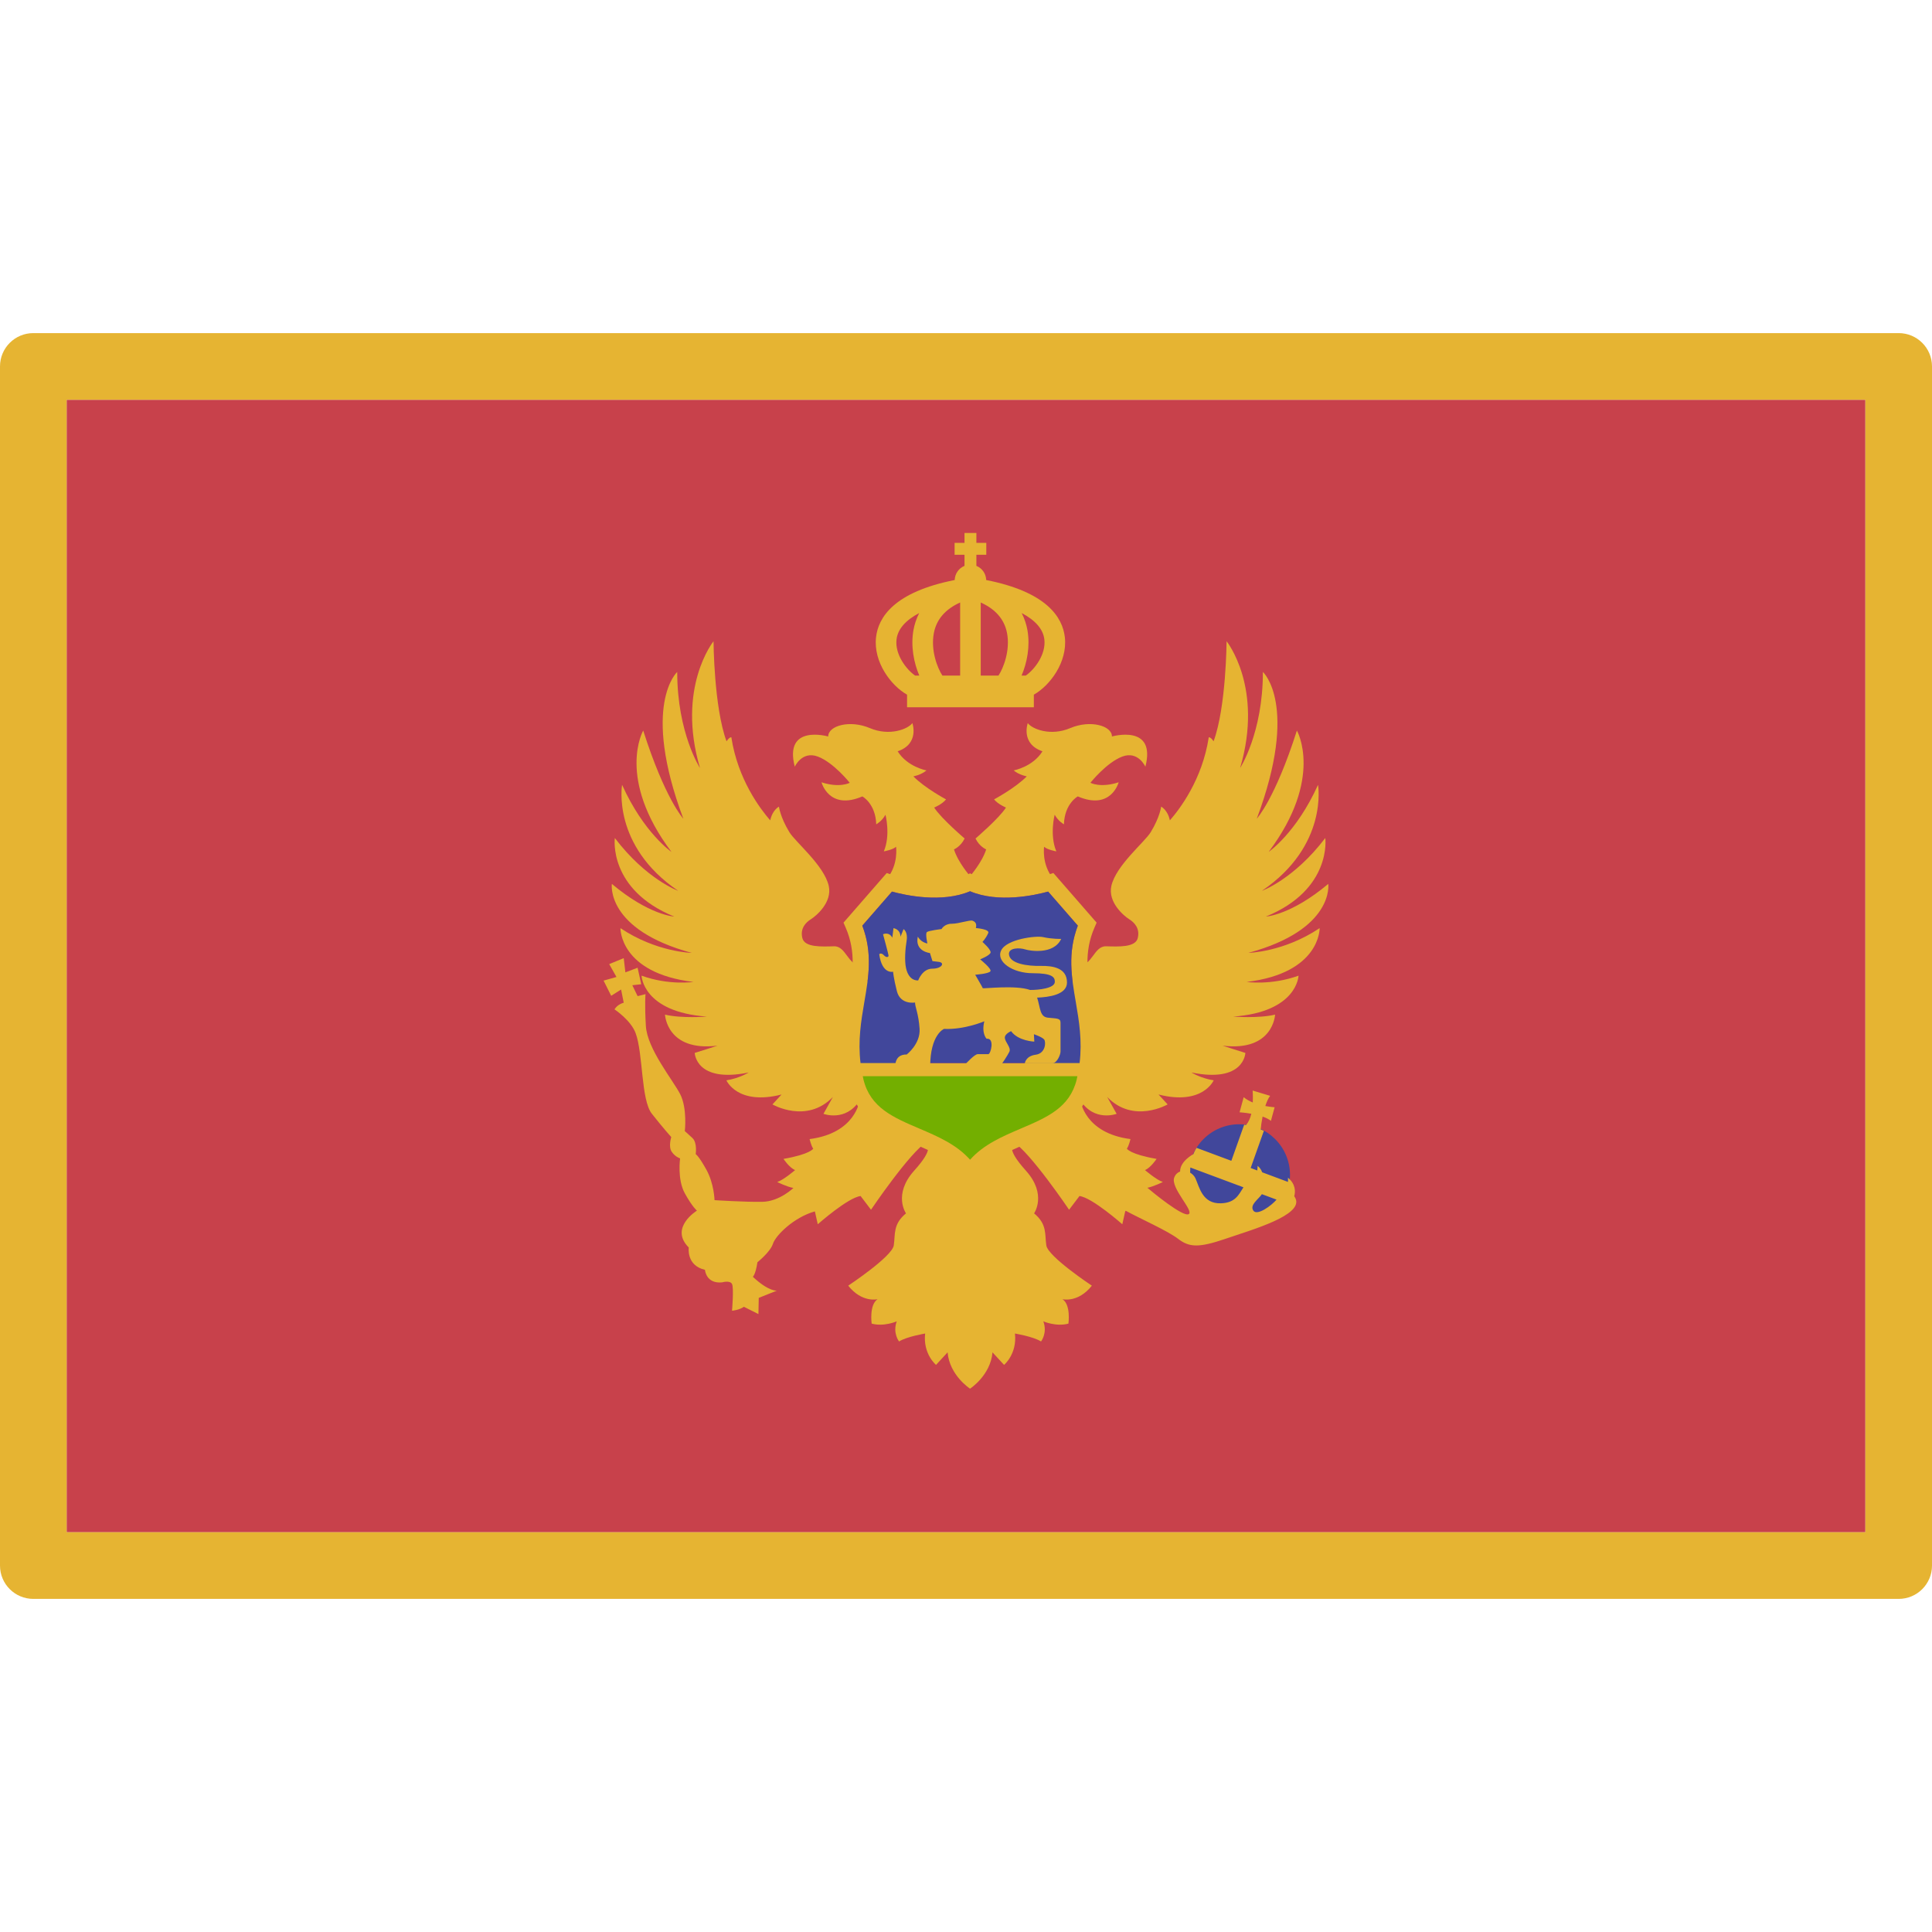 <?xml version="1.0" encoding="iso-8859-1"?>
<!-- Generator: Adobe Illustrator 19.0.0, SVG Export Plug-In . SVG Version: 6.00 Build 0)  -->
<svg version="1.1" id="Layer_1" xmlns="http://www.w3.org/2000/svg" xmlns:xlink="http://www.w3.org/1999/xlink" x="0px" y="0px"
	 viewBox="0 0 512 512" style="enable-background:new 0 0 512 512;" xml:space="preserve">
<rect x="17.655" y="105.931" style="fill:#C8414B;" width="476.69" height="300.138"/>
<path style="fill:#E6B432;" d="M503.172,88.276H8.828C3.953,88.276,0,92.228,0,97.103v317.793c0,4.875,3.953,8.828,8.828,8.828
	h494.345c4.875,0,8.828-3.953,8.828-8.828V97.103C512,92.228,508.047,88.276,503.172,88.276z M494.345,406.069H17.655V105.931
	h476.69V406.069z"/>
<circle style="fill:#41479B;" cx="328.43" cy="311.371" r="13.433"/>
<g>
	<path style="fill:#E6B432;" d="M352.003,234.242c-9.886,8.311-16.535,8.661-16.535,8.661c17.586-7.174,15.748-20.822,15.748-20.822
		c-8.311,10.936-16.798,13.998-16.798,13.998c17.673-11.986,14.873-28.084,14.873-28.084c-5.774,12.774-13.079,17.76-13.079,17.76
		c14.698-19.554,7.48-32.152,7.48-32.152c-5.774,18.11-10.63,23.36-10.63,23.36c11.286-30.184,1.619-38.889,1.619-38.889
		c0,16.185-6.037,25.459-6.037,25.459c6.3-21.347-3.587-33.596-3.587-33.596s-0.093,17.404-3.445,26.52
		c-0.804-1.222-1.28-1.06-1.28-1.06c-1.704,11.179-7.712,19.049-10.306,22.01c-0.576-2.786-2.308-3.639-2.308-3.639
		s-0.312,2.735-2.766,6.769c-1.608,2.643-9.204,8.806-10.429,14.23c-0.982,4.349,3.325,7.961,4.724,8.836
		c1.4,0.875,2.887,2.45,2.274,4.986c-0.612,2.537-5.162,2.274-8.399,2.187c-3.237-0.087-3.674,5.249-7.262,5.075l-0.608,3.98
		l-1.405,0.307c0,0-14.698,29.289-15.949,39.255l-10.823,1.427l-10.823-1.427c-1.251-9.966-15.949-39.255-15.949-39.255
		l-1.405-0.307l-0.608-3.98c-3.587,0.175-4.024-5.162-7.262-5.075c-3.238,0.087-7.787,0.35-8.399-2.187
		c-0.612-2.537,0.875-4.113,2.274-4.986c1.4-0.875,5.707-4.488,4.724-8.836c-1.225-5.425-8.821-11.587-10.429-14.23
		c-2.454-4.033-2.766-6.769-2.766-6.769s-1.732,0.853-2.308,3.639c-2.593-2.963-8.601-10.831-10.305-22.01
		c0,0-0.476-0.161-1.28,1.06c-3.352-9.117-3.445-26.52-3.445-26.52s-9.886,12.248-3.587,33.596c0,0-6.037-9.273-6.037-25.459
		c0,0-9.667,8.705,1.619,38.889c0,0-4.855-5.249-10.63-23.36c0,0-7.218,12.598,7.48,32.152c0,0-7.305-4.986-13.079-17.76
		c0,0-2.799,16.098,14.873,28.084c0,0-8.487-3.062-16.798-13.998c0,0-1.837,13.649,15.748,20.822c0,0-6.649-0.35-16.535-8.661
		c0,0-1.75,12.074,21.172,18.285c0,0-9.362-0.175-18.898-6.562c0,0-0.263,11.898,19.335,14.261c0,0-6.474,0.962-13.736-1.662
		c0,0,0.263,9.623,17.323,10.848c0,0-6.737,0.525-11.111-0.525c0,0,0.437,9.886,13.911,8.224c0,0-4.55,1.487-6.037,1.924
		c0,0,0.263,8.071,14.304,5.184c0,0-2.494,1.553-5.906,2.078c0,0,2.887,6.737,14.611,3.762l-2.406,2.625
		c0,0,9.055,5.249,16.01-1.969l-2.494,4.462c0,0,5.906,2.231,9.58-3.543c0,0-1.006,8.661-13.255,10.237c0,0,0.437,1.837,0.962,2.537
		c0,0-0.788,1.487-7.874,2.712c0,0,1.487,2.274,3.062,2.975c0,0-3.062,2.625-4.724,3.149c0,0,2.625,1.312,4.287,1.575
		c0,0-3.674,3.587-8.224,3.674c-4.55,0.087-12.685-0.438-12.685-0.438s-0.087-4.374-2.187-8.137c-2.1-3.762-2.799-4.046-2.799-4.046
		s0.459-3.018-0.853-4.265c-1.312-1.247-2.034-1.837-2.034-1.837s0.7-6.037-1.225-9.799c-1.924-3.762-8.749-11.986-9.099-18.11
		s-0.087-8.399-0.087-8.399l-2.1,0.525l-1.4-2.887l2.362-0.263l-0.962-4.374l-3.238,1.225l-0.438-3.762l-3.849,1.575l1.924,3.412
		l-3.412,0.962l2.013,4.024l2.625-1.662l0.7,3.499c0,0-1.575,0.35-2.45,1.75c0,0,4.329,2.873,5.599,6.3
		c2.013,5.425,1.4,17.673,4.287,21.347c2.887,3.674,5.162,6.211,5.162,6.211s-0.809,2.494,0.109,3.871
		c0.919,1.378,2.231,1.772,2.231,1.772s-0.788,5.578,1.247,9.252c2.034,3.674,3.215,4.594,3.215,4.594s-7.415,4.527-2.165,9.777
		c0,0-0.7,4.768,4.287,5.906c0,0,0.263,3.762,4.55,3.325c0,0,2.1-0.612,2.625,0.438c0.525,1.049,0,7.086,0,7.086
		s1.924-0.175,3.149-1.049l3.849,1.924l0.087-4.287l4.812-1.924c0,0-2.1,0.35-6.387-3.674c0,0,0.7-0.438,1.225-3.85
		c0,0,3.412-2.712,4.113-4.899c0.7-2.187,5.512-6.999,11.111-8.574l0.766,3.412c0,0,8.006-7.086,11.351-7.48l2.756,3.63
		c0,0,10.324-15.31,14.873-18.023c-0.35,1.225,2.187,1.4-3.456,7.699c-5.643,6.3-2.144,11.286-2.144,11.286
		c-3.499,2.887-2.799,5.512-3.238,8.487c-0.437,2.975-12.074,10.674-12.074,10.674c3.674,4.637,7.787,3.587,7.787,3.587
		c-2.275,1.487-1.575,6.474-1.575,6.474c3.325,0.875,6.649-0.612,6.649-0.612c-1.138,3.149,0.612,5.336,0.612,5.336
		c2.1-1.312,6.912-2.1,6.912-2.1c-0.612,5.425,2.887,8.311,2.887,8.311l3.062-3.325c0.525,6.124,5.95,9.624,5.95,9.624
		s5.425-3.5,5.95-9.624l3.062,3.325c0,0,3.5-2.887,2.887-8.311c0,0,4.812,0.788,6.912,2.1c0,0,1.75-2.187,0.612-5.336
		c0,0,3.325,1.487,6.649,0.612c0,0,0.7-4.987-1.575-6.474c0,0,4.113,1.049,7.787-3.587c0,0-11.636-7.699-12.074-10.674
		c-0.437-2.975,0.263-5.599-3.238-8.487c0,0,3.499-4.987-2.144-11.286c-5.643-6.3-3.106-6.475-3.456-7.699
		c4.55,2.712,14.873,18.023,14.873,18.023l2.756-3.63c3.347,0.394,11.351,7.48,11.351,7.48l0.766-3.412l0.145-0.158
		c4.174,2.248,11.068,5.288,13.854,7.418c2.975,2.275,5.425,2.45,12.598,0c7.175-2.45,20.522-6.217,18.548-10.674
		c-0.108-0.243-0.23-0.406-0.348-0.596c0.313-1.151,0.442-3.16-1.665-4.916c0,0,0.025,0.489,0.008,1.117l-6.839-2.549
		c-0.226-0.605-0.564-1.198-1.217-1.717c0,0,0.01,0.525-0.084,1.233l-1.754-0.654l3.501-9.849c-0.265-0.148-0.563-0.231-0.838-0.361
		c0.071-0.892,0.239-2.125,0.5-3.414c0.855,0.299,1.636,0.668,2.202,1.131l0.988-3.606c0,0-1.063-0.07-2.464-0.332
		c0.354-1.088,0.774-2.065,1.273-2.696l-4.637-1.4c0,0,0.12,1.405,0.038,3.158c-0.885-0.359-1.729-0.815-2.411-1.399l-1.087,4.002
		c0.373,0.022,1.639,0.131,3.106,0.393c-0.265,1.175-0.732,2.217-1.401,2.999c-0.165-0.022-0.318-0.082-0.486-0.098l-3.4,9.565
		l-9.22-3.436c-0.395,0.622-0.7,1.3-0.985,1.986c0.049-0.1,0.093-0.256,0.145-0.319c0,0-3.567,1.866-3.518,4.607
		c-0.657,0.249-1.233,0.742-1.558,1.597c-1.049,2.756,5.38,8.924,3.806,9.711c-1.546,0.772-9.623-5.88-10.918-6.997
		c1.665-0.323,4.094-1.533,4.094-1.533c-1.663-0.525-4.724-3.149-4.724-3.149c1.575-0.7,3.062-2.975,3.062-2.975
		c-7.086-1.225-7.874-2.712-7.874-2.712c0.525-0.7,0.962-2.537,0.962-2.537c-12.248-1.575-13.255-10.237-13.255-10.237
		c3.674,5.774,9.58,3.543,9.58,3.543l-2.494-4.462c6.955,7.218,16.01,1.969,16.01,1.969l-2.406-2.625
		c11.723,2.975,14.611-3.762,14.611-3.762c-3.412-0.525-5.906-2.078-5.906-2.078c14.042,2.887,14.304-5.184,14.304-5.184
		c-1.487-0.438-6.037-1.924-6.037-1.924c13.473,1.663,13.911-8.224,13.911-8.224c-4.374,1.049-11.111,0.525-11.111,0.525
		c17.06-1.225,17.323-10.848,17.323-10.848c-7.262,2.625-13.736,1.662-13.736,1.662c19.597-2.362,19.335-14.261,19.335-14.261
		c-9.536,6.387-18.898,6.562-18.898,6.562C353.753,246.315,352.003,234.242,352.003,234.242z M332.121,320.79
		c-0.935-1.518,1.293-2.876,2.296-4.321l3.878,1.444C336.978,319.484,333.085,322.355,332.121,320.79z M329.53,314.648
		c-1.258,1.949-2.133,4.135-6.005,4.239c-4.855,0.131-5.643-4.2-6.692-6.562c-0.306-0.689-0.834-1.209-1.44-1.566
		c-0.002-0.424,0.02-0.889,0.057-1.359L329.53,314.648z"/>
	<path style="fill:#E6B432;" d="M255.635,222.212c0,0-6.233-5.315-8.071-8.202c0,0,2.1-0.853,3.149-2.165
		c0,0-5.643-3.018-8.661-6.102c0,0,1.969-0.328,3.478-1.575c0,0-5.068-0.916-7.638-5.066c5.859-2.001,3.898-7.467,3.898-7.467
		c-1.181,1.575-6.037,3.543-11.286,1.312c-5.249-2.231-11.023-0.657-11.023,2.231c0,0-11.811-3.412-8.858,8.006
		c0,0,1.902-4.265,6.102-2.69c4.2,1.575,8.465,6.955,8.465,6.955s-2.625,1.443-7.48-0.131c0,0,1.969,7.545,10.827,3.74
		c0,0,3.499,1.881,3.674,7.393c0,0,1.487-0.788,2.45-2.537c0,0,1.4,5.336-0.437,9.711c0,0,2.45-0.437,3.238-1.225
		c0,0,0.7,4.637-2.362,8.399c0,0,13.451,6.409,21.982-0.612c0,0-3.215-3.674-4.265-7.086
		C252.813,225.099,254.584,224.377,255.635,222.212z"/>
	<path style="fill:#E6B432;" d="M294.677,195.178c0-2.887-5.774-4.462-11.023-2.231c-5.249,2.231-10.105,0.263-11.286-1.312
		c0,0-1.962,5.466,3.898,7.467c-2.57,4.15-7.638,5.066-7.638,5.066c1.51,1.247,3.478,1.575,3.478,1.575
		c-3.018,3.084-8.661,6.102-8.661,6.102c1.049,1.312,3.149,2.165,3.149,2.165c-1.837,2.887-8.071,8.202-8.071,8.202
		c1.049,2.165,2.822,2.887,2.822,2.887c-1.049,3.412-4.265,7.086-4.265,7.086c8.53,7.021,21.982,0.612,21.982,0.612
		c-3.062-3.762-2.362-8.399-2.362-8.399c0.788,0.788,3.238,1.225,3.238,1.225c-1.837-4.374-0.437-9.711-0.437-9.711
		c0.962,1.75,2.45,2.537,2.45,2.537c0.175-5.512,3.674-7.393,3.674-7.393c8.858,3.806,10.827-3.74,10.827-3.74
		c-4.855,1.575-7.48,0.131-7.48,0.131s4.265-5.38,8.465-6.955c4.2-1.575,6.102,2.69,6.102,2.69
		C306.487,191.766,294.677,195.178,294.677,195.178z"/>
	<path style="fill:#E6B432;" d="M289.329,264.884c-1.152-6.706-2.145-12.498,0.748-19.134l0.54-1.239l-11.457-13.156l-1.354,0.451
		c-0.117,0.04-12.092,3.955-19.769,0.115l-0.958-0.479l-0.958,0.479c-7.641,3.829-19.648-0.075-19.772-0.117l-1.354-0.447
		l-11.455,13.154l0.54,1.239c2.893,6.636,1.9,12.428,0.748,19.134c-1.085,6.332-2.316,13.51-0.15,22.263
		c2.351,9.502,10.268,12.879,17.25,15.863c5.383,2.297,10.466,4.467,13.34,9.022l1.81,2.87l1.81-2.87
		c2.874-4.555,7.957-6.724,13.34-9.022c6.984-2.983,14.899-6.36,17.25-15.863C291.645,278.393,290.413,271.215,289.329,264.884z
		 M228.522,245.308l7.863-9.027c3.562,0.979,13.19,3.097,20.693-0.088c7.502,3.186,17.13,1.066,20.693,0.088l7.863,9.027
		c-2.761,7.272-1.674,13.611-0.526,20.3c0.859,5.012,1.714,10.175,0.996,16.121h-58.052c-0.717-5.946,0.138-11.109,0.996-16.121
		C230.196,258.919,231.283,252.579,228.522,245.308z M270.548,299.072c-4.866,2.078-9.873,4.214-13.47,8.269
		c-3.597-4.055-8.604-6.191-13.47-8.269c-6.828-2.915-12.719-5.463-14.662-12.618h56.262
		C283.267,293.609,277.376,296.157,270.548,299.072z"/>
</g>
<path style="fill:#41479B;" d="M228.522,245.308l7.863-9.027c3.562,0.979,13.19,3.097,20.693-0.088
	c7.502,3.186,17.13,1.066,20.693,0.088l7.863,9.027c-2.761,7.272-1.674,13.611-0.526,20.3c0.859,5.012,1.714,10.175,0.996,16.121
	h-58.052c-0.717-5.946,0.138-11.109,0.996-16.121C230.196,258.919,231.283,252.579,228.522,245.308z"/>
<path style="fill:#73AF00;" d="M228.646,285.205c0.067,0.307,0.11,0.602,0.188,0.914c1.839,7.431,7.834,9.99,14.776,12.953
	c4.866,2.078,9.873,4.214,13.47,8.269c3.597-4.055,8.604-6.191,13.47-8.269c6.942-2.964,12.937-5.523,14.776-12.953
	c0.077-0.311,0.12-0.607,0.188-0.914H228.646z"/>
<g>
	<path style="fill:#E6B432;" d="M282.763,260.391c0-3.871-3.679-4.481-7.023-4.415c-3.345,0.067-8.237-0.544-8.361-3.144
		c-0.077-1.621,2.643-1.772,4.415-1.204c1.028,0.33,7.424,1.472,9.431-2.809c0,0-2.339,0.075-4.808-0.479
		c-1.902-0.427-9.707,0.545-11.112,3.555c-1.405,3.01,3.125,6.014,8.342,6.014s5.933,1.044,5.892,2.316
		c-0.054,1.672-4.191,2.145-6.569,2.123c-3.743-1.359-12.477-0.295-12.519-0.46c-0.05-0.202-2.015-3.575-2.015-3.575
		s3.576-0.252,4.029-0.907c0.453-0.654-2.713-3.169-2.713-3.169s2.663-1.062,2.764-1.817c0.11-0.831-2.162-2.798-2.162-2.798
		s0.878-0.865,1.538-2.342c0.472-1.055-3.277-1.337-3.277-1.337c0.201-0.802,0.124-1.581-0.87-1.94
		c-0.768-0.277-3.612,0.802-5.551,0.802s-2.676,1.405-2.676,1.405s-3.411,0.402-3.88,0.802c-0.468,0.402,0.134,3.01,0.134,3.01
		c-1.739-0.267-2.541-1.806-2.541-1.806c-0.87,3.946,3.211,4.348,3.211,4.348l0.669,2.141c0,0,0,0,1.672,0.201
		c1.672,0.201,0.87,1.806-1.739,1.806s-3.716,3.112-3.716,3.112c-1.813,0.051-2.82-1.41-3.223-3.274
		c-0.444-2.051-0.182-5.203,0.151-7.201c0.403-2.418-0.806-3.123-0.806-3.123l-0.806,2.015c-0.05-2.065-1.864-2.266-1.864-2.266
		l-0.302,2.518c-0.907-1.662-2.467-0.907-2.467-0.907s1.511,5.439,1.461,5.741c-0.051,0.302-0.554,0.554-1.259-0.202
		s-1.208-0.252-1.208-0.252c0.756,5.439,3.672,4.641,3.672,4.641s0.13,1.704,1.011,5.163c0.94,3.693,4.808,2.998,4.808,2.998
		c0,1.204,0.937,2.943,1.204,6.956c0.267,4.013-3.411,6.823-3.411,6.823c-3.345-0.067-3.01,3.211-3.01,3.211h9.23
		c0-8.535,3.669-9.998,3.669-9.998c5.439,0.252,10.677-2.015,10.677-2.015c-0.806,3.274,0.605,4.633,0.605,4.633
		c2.216-0.302,1.108,4.079,0.453,4.079c-0.654,0-2.015,0-2.82,0s-3.123,2.518-3.123,2.518h9.569c0,0,1.461-2.115,1.964-3.172
		c0.503-1.058-1.108-2.518-1.208-3.626c-0.1-1.108,1.662-1.813,1.662-1.813c1.864,2.618,6.144,2.77,6.144,2.77l-0.1-1.964
		c0,0,2.216,0.756,2.72,1.41c0.503,0.654,0.403,3.677-2.266,4.029c-2.669,0.352-2.871,2.266-2.871,2.266s6.094,0,7.303,0
		s2.165-2.266,2.165-3.123c0-0.856,0-6.446,0-7.656c0-1.208-1.007-1.057-3.374-1.31c-2.15-0.228-1.944-2.581-2.83-5.312
		C277.956,264.277,282.763,263.597,282.763,260.391z"/>
	<path style="fill:#E6B432;" d="M282.197,168.872c-0.599-5.281-4.809-12.006-20.844-15.158c-0.053-1.704-1.101-3.148-2.6-3.756
		v-2.943h2.625v-3.149h-2.625v-2.624h-3.149v2.625h-2.625v3.149h2.625v2.943c-1.497,0.608-2.547,2.052-2.6,3.756
		c-16.035,3.153-20.245,9.877-20.844,15.158c-0.747,6.585,3.969,12.829,8.221,15.222v3.341h33.596v-3.341
		C278.228,181.702,282.943,175.457,282.197,168.872z M264.609,179.037h-4.702v-19.369c3.876,1.751,6.274,4.436,6.972,8.124
		C267.748,172.384,265.912,177.066,264.609,179.037z M247.477,167.789c0.698-3.688,3.095-6.372,6.972-8.122v19.369h-4.703
		C248.441,177.066,246.606,172.382,247.477,167.789z M243.59,162.471c-0.772,1.547-1.265,3.094-1.516,4.515
		c-0.76,4.302,0.111,8.674,1.551,12.051h-1.103c-2.356-1.622-5.383-5.612-4.936-9.549
		C237.897,166.733,239.986,164.37,243.59,162.471z M271.835,179.037h-1.106c1.44-3.375,2.312-7.747,1.553-12.049
		c-0.252-1.421-0.744-2.97-1.517-4.518c3.605,1.899,5.694,4.264,6.005,7.017C277.217,173.425,274.19,177.415,271.835,179.037z"/>
</g>
<g>
</g>
<g>
</g>
<g>
</g>
<g>
</g>
<g>
</g>
<g>
</g>
<g>
</g>
<g>
</g>
<g>
</g>
<g>
</g>
<g>
</g>
<g>
</g>
<g>
</g>
<g>
</g>
<g>
</g>
</svg>
